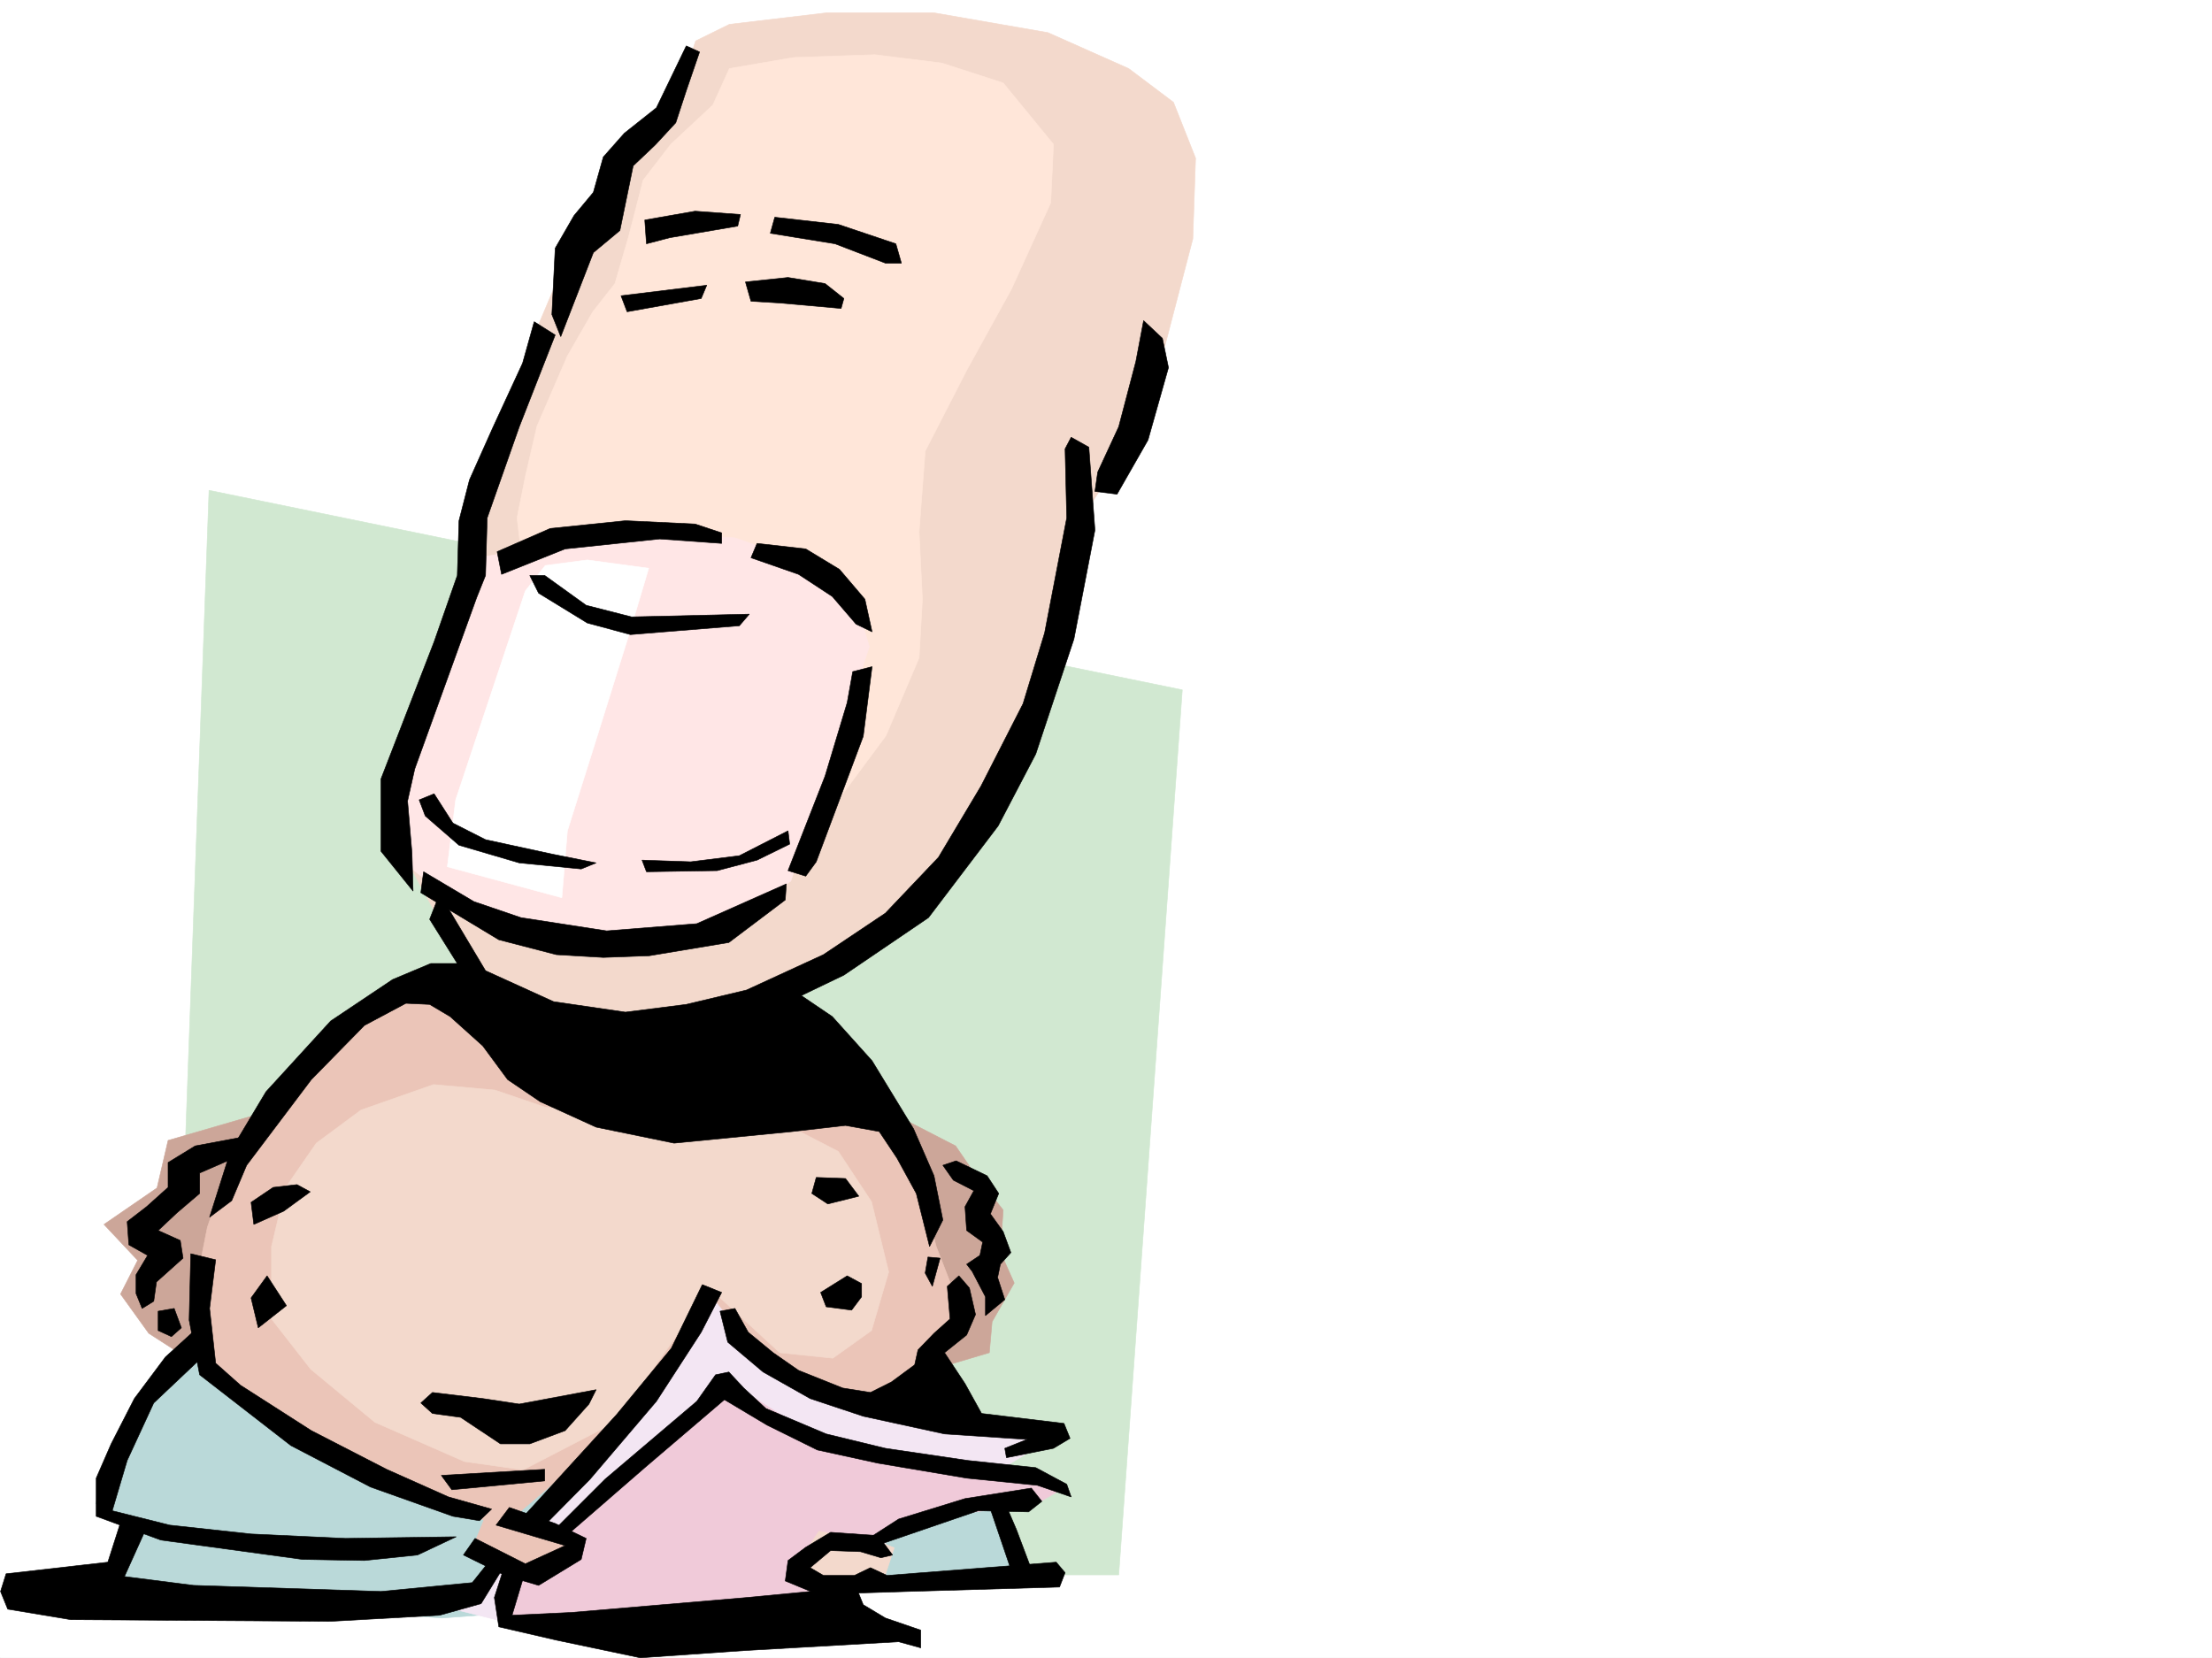 <svg xmlns="http://www.w3.org/2000/svg" width="2997.016" height="2246.668"><rect width="100%" height="100%" fill="#808080" stroke="none"/><defs><clipPath id="a"><path d="M0 0h2997v2244.137H0Zm0 0"/></clipPath></defs><path fill="#fff" d="M0 2246.297h2997.016V0H0Zm0 0"/><g clip-path="url(#a)" transform="translate(0 2.16)"><path fill="#fff" fill-rule="evenodd" stroke="#fff" stroke-linecap="square" stroke-linejoin="bevel" stroke-miterlimit="10" stroke-width=".743" d="M.742 2244.137h2995.531V-2.16H.743Zm0 0"/></g><path fill="#d1e8d1" fill-rule="evenodd" stroke="#d1e8d1" stroke-linecap="square" stroke-linejoin="bevel" stroke-miterlimit="10" stroke-width=".743" d="m283.203 664.387-53.18 1469.535H1515.75l86.137-1199.156zm0 0"/><path fill="#cca699" fill-rule="evenodd" stroke="#cca699" stroke-linecap="square" stroke-linejoin="bevel" stroke-miterlimit="10" stroke-width=".743" d="m356.633 1507.774-128.875 37.457-14.977 64.398-71.902 49.422 45.668 48.68-23.227 45.71 38.239 53.176 75.66 48.68h987.512l75.695-22.445 3.754-41.954 29.949-52.433-18.727-41.953 3.754-56.93-38.242-48.68-26.195-38.203-101.895-52.433zm0 0"/><path fill="#bad9d9" fill-rule="evenodd" stroke="#bad9d9" stroke-linecap="square" stroke-linejoin="bevel" stroke-miterlimit="10" stroke-width=".743" d="m280.973 1799.148-113.899 139.313-37.457 98.844 60.684 37.457-53.176 83.129 461.535 34.484 514.711-38.2 279.488-15.015-75.66-223.183zm0 0"/><path fill="#f3e6f3" fill-rule="evenodd" stroke="#f3e6f3" stroke-linecap="square" stroke-linejoin="bevel" stroke-miterlimit="10" stroke-width=".743" d="m965.77 1742.219-121.368 170.008-227.011 268.89 75.656 18.727 454.07-53.176 64.434-68.152 230.77-140.055-238.274-22.484zm0 0"/><path fill="#f0cad9" fill-rule="evenodd" stroke="#f0cad9" stroke-linecap="square" stroke-linejoin="bevel" stroke-miterlimit="10" stroke-width=".743" d="m685.578 2196.09 14.977-68.149 283.984-257.671 136.34 86.921 317.687 60.641-33.703 19.473-110.144 14.976L1165.844 2101l-56.188 75.617zm0 0"/><path fill="#f3d9cc" fill-rule="evenodd" stroke="#f3d9cc" stroke-linecap="square" stroke-linejoin="bevel" stroke-miterlimit="10" stroke-width=".743" d="m1192.824 2089.738-83.168-14.976-38.238 56.93 71.945 26.199 53.215-14.977 14.973-45.668zm0 0"/><path fill="#ebc5b8" fill-rule="evenodd" stroke="#ebc5b8" stroke-linecap="square" stroke-linejoin="bevel" stroke-miterlimit="10" stroke-width=".743" d="m633.105 1310.79-91.414 26.194-94.386 53.176-60.684 64.438-48.719 79.375-38.199 75.656-18.73 53.176-14.977 75.66 14.977 116.832 170.086 113.86 204.53 90.632-18.73 45.668 71.946 26.234 75.66-38.199-80.156-44.926 151.355-128.835 106.39-166.29 90.633 113.114 151.36 49.422 68.187-94.387 29.953-45.668-33.707-86.879-41.953-162.54-105.648-83.167-416.57-64.395zm0 0"/><path fill="#f3d9cc" fill-rule="evenodd" stroke="#f3d9cc" stroke-linecap="square" stroke-linejoin="bevel" stroke-miterlimit="10" stroke-width=".743" d="m670.566 1477.043-83.168-7.469-98.14 34.445-60.684 44.926-41.953 60.684-18.73 79.414v98.102l53.175 68.152 86.922 71.902 121.367 53.176 79.45 11.262 124.379-64.438 128.87-181.265 94.387 86.918 71.946 7.468 52.433-37.457 23.227-79.375-23.227-95.129-44.964-68.152-94.387-48.719-110.145-11.222-109.402 7.507-83.168-7.507zM942.543 55.445 905.086 168.52l-75.656 75.66-18.73 56.93-60.684 90.632-38.239 90.633-74.918 204.457-3.754 75.656-49.421 173.762-38.239 219.469 110.145 200.738 113.156 37.457 185.8 11.223 151.36-83.125 151.356-109.364 131.844-189.48 53.214-192.527 26.2-132.551 60.718-94.387 49.426-136.3 37.496-143.813 3.715-109.36-29.953-75.66-60.684-45.707-109.398-48.68-155.11-26.94h-143.85L988.254 32.96Zm0 0"/><path fill="#ffe6d9" fill-rule="evenodd" stroke="#ffe6d9" stroke-linecap="square" stroke-linejoin="bevel" stroke-miterlimit="10" stroke-width=".743" d="m988.254 92.863-22.484 49.461-56.93 53.176-37.457 48.68-19.473 75.66-18.726 64.394-29.993 38.203-34.445 59.938-41.21 95.133-15.759 68.152-11.222 56.145 8.25 68.191 233.738 420.168 113.898-49.422 79.415-56.93 64.437-86.878 44.965-105.61 4.496-79.414-4.496-91.375 8.25-109.324 56.187-109.363 60.68-110.106 53.219-116.867 3.75-79.375-68.188-83.164-83.168-26.941-90.672-11.262-110.144 3.754zm0 0"/><path fill="#ffe6e6" fill-rule="evenodd" stroke="#ffe6e6" stroke-linecap="square" stroke-linejoin="bevel" stroke-miterlimit="10" stroke-width=".743" d="m651.836 755.02 196.32-34.485 147.602 8.25 117.613 41.211 44.965 41.914 19.473 64.438-106.391 317.57-56.93 37.457-79.41 38.203-101.894 7.508-121.407-11.262-90.632-38.203-75.7-60.64-11.222-64.438 11.222-86.883zm0 0"/><path fill="#fff" fill-rule="evenodd" stroke="#fff" stroke-linecap="square" stroke-linejoin="bevel" stroke-miterlimit="10" stroke-width=".743" d="m711.777 800.691-94.386 283.122-11.262 90.632 155.11 41.957 7.507-90.636 38.2-121.325L851.91 860.63l26.98-90.633-83.167-11.262-56.97 7.508zm0 0"/><path fill-rule="evenodd" stroke="#000" stroke-linecap="square" stroke-linejoin="bevel" stroke-miterlimit="10" stroke-width=".743" d="m873.61 298.098 68.19-11.965 61.466 4.496-3.754 15.719-92.157 15.718-31.476 8.25zm176.109-3.754 86.137 9.738 77.925 26.234 7.508 26.2h-21.738l-68.192-26.2-87.664-14.23zm-208.324 106.39 116.164-14.23-7.508 17.945-100.406 17.988zm168.597-18.726 57.711-6.024 50.164 8.25 25.496 20.215-3.754 13.492-83.91-7.468-38.199-2.27zm-62.168-311.59-17.988 52.434-14.23 43.441-27.723 29.95-29.988 28.464-17.989 87.625-35.972 29.95-44.18 113.859-12.004-29.95 4.496-89.89 25.492-44.184 26.196-31.476 13.492-47.938 28.465-32.18 43.476-34.484 40.469-83.871zm601.629 364.023-10.477 55.403-23.226 88.406-28.465 61.426-3.754 26.199 29.953 3.75 41.954-73.43 27.722-98.101-8.21-39.684zm-825.672 1.485-15.719 56.187-40.468 87.621-31.477 70.422-14.23 55.403-2.27 74.171-31.437 89.895-71.942 185.723v98.14l43.438 53.918-1.485-51.687-5.98-70.38 9.734-43.48 83.91-232.175 12.004-29.954 2.227-77.925 43.48-123.555 48.68-124.34zm0 0"/><path fill-rule="evenodd" stroke="#000" stroke-linecap="square" stroke-linejoin="bevel" stroke-miterlimit="10" stroke-width=".743" d="m673.574 747.516 71.946-31.477 101.894-10.48 94.387 4.496 35.972 12.004v14.234l-83.91-6.023-128.129 13.492-86.175 34.445zm64.438 32.214 56.187 40.43 61.465 15.719 159.566-3.715-13.488 15.719-147.601 11.965-58.418-15.72-65.961-40.429-11.965-23.969zm287.698-43.437 65.962 7.469 45.707 27.718 34.45 40.43 9.734 44.223-21.7-10.477-32.218-37.46-45.707-29.989-64.438-22.441zm129.657 173.757-7.508 41.958-29.992 99.586-50.164 128.094 23.969 7.507 14.234-19.472 63.692-170.047 11.965-94.348zM588.18 1075.563l25.457 39.726 44.222 22.441 89.891 19.512 59.937 11.965-20.214 8.25-83.907-8.25-81.68-23.969-45.71-39.687-8.25-21.738zm281.718 89.89 65.922 2.27 65.922-8.25 65.961-33.707 2.23 17.988-44.222 21.7-53.918 14.233-95.914 1.524zM573.91 1181.21l68.192 40.43 63.691 21.739 116.129 17.95 122.148-9.74 121.367-53.917-1.488 21.738-76.441 57.676-107.875 17.945-62.207 2.27-63.696-3.754-77.886-20.215-105.649-63.695zm0 0"/><path fill-rule="evenodd" stroke="#000" stroke-linecap="square" stroke-linejoin="bevel" stroke-miterlimit="10" stroke-width=".743" d="m1443.063 608.2 2.23 93.605-29.95 155.816-29.21 95.871-56.969 111.594-57.672 96.613-71.941 75.66-83.91 56.188-104.164 47.933-81.641 19.473-82.422 10.48-97.398-14.234-92.157-41.914-62.21-104.125-13.489 34.45 37.457 59.902h-35.933l-51.727 21.738-83.91 56.187-87.664 95.872-47.934 80.117-28.465 89.89 29.95-22.445 20.214-47.934 87.665-116.128 71.94-73.391 56.188-29.95 32.22 1.485 27.722 16.461 44.222 39.727 33.704 45.668 44.222 29.992 75.656 34.445 105.649 21.7 160.351-15.72 71.903-8.25 45.707 8.25 24.008 35.973 26.199 47.938 17.984 71.906 17.989-35.973-12.004-59.902-27.723-63.691-56.187-92.122-53.918-59.94-41.993-28.427 57.711-27.722 114.64-77.887 94.388-124.336 50.949-97.398 51.726-155.774 28.465-147.566-8.25-112.371-23.968-13.45zm0 0"/><path fill-rule="evenodd" stroke="#000" stroke-linecap="square" stroke-linejoin="bevel" stroke-miterlimit="10" stroke-width=".743" d="m340.172 1629.102 29.95-20.215 32.218-3.754 17.984 9.738-35.972 26.234-40.43 17.946zm21.699 99.625-21.7 29.953 9.735 40.468 38.2-29.992zm785.989 0-35.973 22.484 7.508 19.473 34.445 4.496 13.492-17.989v-17.984zm-2.27-131.844-39.684-1.485-5.984 21.739 21.7 14.195 41.956-10.48zm-575.395 304.121 15.719-14.234 68.191 8.25 49.461 7.468 104.121-19.472-9.734 19.472-32.219 35.973-47.937 17.945H678.07l-53.957-35.93-38.199-5.242zm27.723 98.101 140.094-8.21v15.718l-125.864 11.965zm0 0"/><path fill-rule="evenodd" stroke="#000" stroke-linecap="square" stroke-linejoin="bevel" stroke-miterlimit="10" stroke-width=".743" d="m292.195 1706.988-8.21 65.922 8.21 74.176 33.743 29.95 95.875 61.425 101.933 52.434 83.906 37.418 58.418 16.5-16.465 15.718-35.968-5.984-111.633-39.684-107.914-56.187-123.598-95.875-14.23-74.172 2.226-89.852zm44.223-167.777-71.945 13.488-36.715 22.485v33.703l-29.207 26.195-26.238 20.215 2.269 31.477 25.453 14.234-15.719 26.234v25.453l8.25 20.215 15.72-9.734 3.753-26.195 35.973-32.22-3.754-23.968-29.988-13.492 25.492-23.965 30.73-26.2v-27.722l51.692-22.48zm-100.41 233.699 9.734 26.238-13.488 11.965-17.984-8.25v-26.199zm0 0"/><path fill-rule="evenodd" stroke="#000" stroke-linecap="square" stroke-linejoin="bevel" stroke-miterlimit="10" stroke-width=".743" d="m265.996 1800.633-41.953 38.203-41.992 56.184-31.438 61.386-20.254 46.453v51.688l87.664 32.219 191.825 26.199 83.906 1.484 71.945-7.469 52.434-24.71-149.832 2.23-128.13-5.984-110.148-12.004-77.925-19.469 20.214-68.152 35.973-77.887 68.192-64.438zm424.078 241.914 62.172 21.738L794.2 2084.5l-6.726 28.465-57.711 35.187-45.707-13.449-56.188-27.722 15.758-22.481 68.152 34.445 53.957-24.71-93.644-27.723zm0 0"/><path fill-rule="evenodd" stroke="#000" stroke-linecap="square" stroke-linejoin="bevel" stroke-miterlimit="10" stroke-width=".743" d="m663.84 2114.45-23.969 29.991-123.633 11.961-253.996-8.25-93.644-11.96 27.722-61.43-32.218-14.23-17.985 56.187L8.25 2132.437l-7.508 23.965 9.738 23.97 85.434 14.234 352.133 2.265 147.601-8.25 56.188-15.715 32.219-52.433zm287.7-373.759-41.958 86.141-74.172 89.89-125.863 137.825 28.465 11.965 61.426-62.168 89.93-105.61 60.683-93.605 27.722-53.918zM765.734 2082.27l107.875-93.645 107.918-92.117 57.672 34.445 68.192 33.703 82.421 17.989 119.883 20.214 95.91 9.735 45.708 15.719-6.02-17.204-41.953-22.484-92.16-9.734-111.63-16.461-80.155-19.473-81.68-34.484-29.953-27.684-20.254-21.742-17.985 3.754-25.453 35.933-124.379 105.61-71.941 71.906Zm0 0"/><path fill-rule="evenodd" stroke="#000" stroke-linecap="square" stroke-linejoin="bevel" stroke-miterlimit="10" stroke-width=".743" d="m1341.91 2044.813 27.723 81.64 31.476 9.738-23.968-63.656-17.985-41.953zm0 0"/><path fill-rule="evenodd" stroke="#000" stroke-linecap="square" stroke-linejoin="bevel" stroke-miterlimit="10" stroke-width=".743" d="m1209.285 2106.98-19.473-26.234-64.437-4.496-33.703 20.254-23.969 17.945-3.754 27.723 43.442 17.984 123.632-3.754 204.532-5.98 7.508-19.473-12.004-14.23-229.243 17.984-22.48-10.515-21.742 10.515h-41.953l-17.985-10.515 27.719-23.188 40.469 1.484 27.722 8.25zm0 0"/><path fill-rule="evenodd" stroke="#000" stroke-linecap="square" stroke-linejoin="bevel" stroke-miterlimit="10" stroke-width=".743" d="m1173.313 2086.766 44.222-28.465 89.93-27.719 89.89-14.234 14.235 17.988-17.988 14.23-68.192-1.523-137.824 47.191zM995.758 1772.91l17.988 32.219 33.703 27.723 34.488 23.968 59.938 23.97 37.46 5.98 28.466-14.23 31.472-23.228 4.497-20.214 21.703-22.48 21.738-19.473-3.754-44.184 15.758-14.234 14.23 16.464 8.254 35.97-12.004 27.722-29.953 23.969 27.723 41.914 22.445 40.468 111.668 13.493 8.211 20.214-22.445 13.489-63.692 12.707-2.27-12.707 29.993-12.004-111.633-7.469-110.144-23.969-71.942-23.969-63.695-35.972-47.938-40.426-10.476-41.957zm-311.703 347.563-14.235 44.183 6.024 39.684 77.886 17.988 113.899 23.969 140.133-9.738 209.773-12.004 29.988 8.25v-23.97l-47.972-16.46-29.953-17.984-9.735-23.97-148.386 14.235-237.493 20.211-80.195 3.754 15.758-52.43zm0 0"/><path fill-rule="evenodd" stroke="#000" stroke-linecap="square" stroke-linejoin="bevel" stroke-miterlimit="10" stroke-width=".743" d="m1295.46 1572.914 41.954 20.254 15.719 23.969-11.223 27.683 17.246 23.97 10.477 28.464-14.23 15.758-3.755 17.945 9.735 29.988-26.195 21.704v-25.458l-17.989-34.445-7.504-9.734 17.985-12.004 3.754-17.989-21.739-15.718-2.23-32.219 11.965-21.7-27.723-14.23-14.23-20.215zm-21.737 131.848-10.48 38.199-9.735-17.984 3.754-21.704zm0 0"/></svg>
